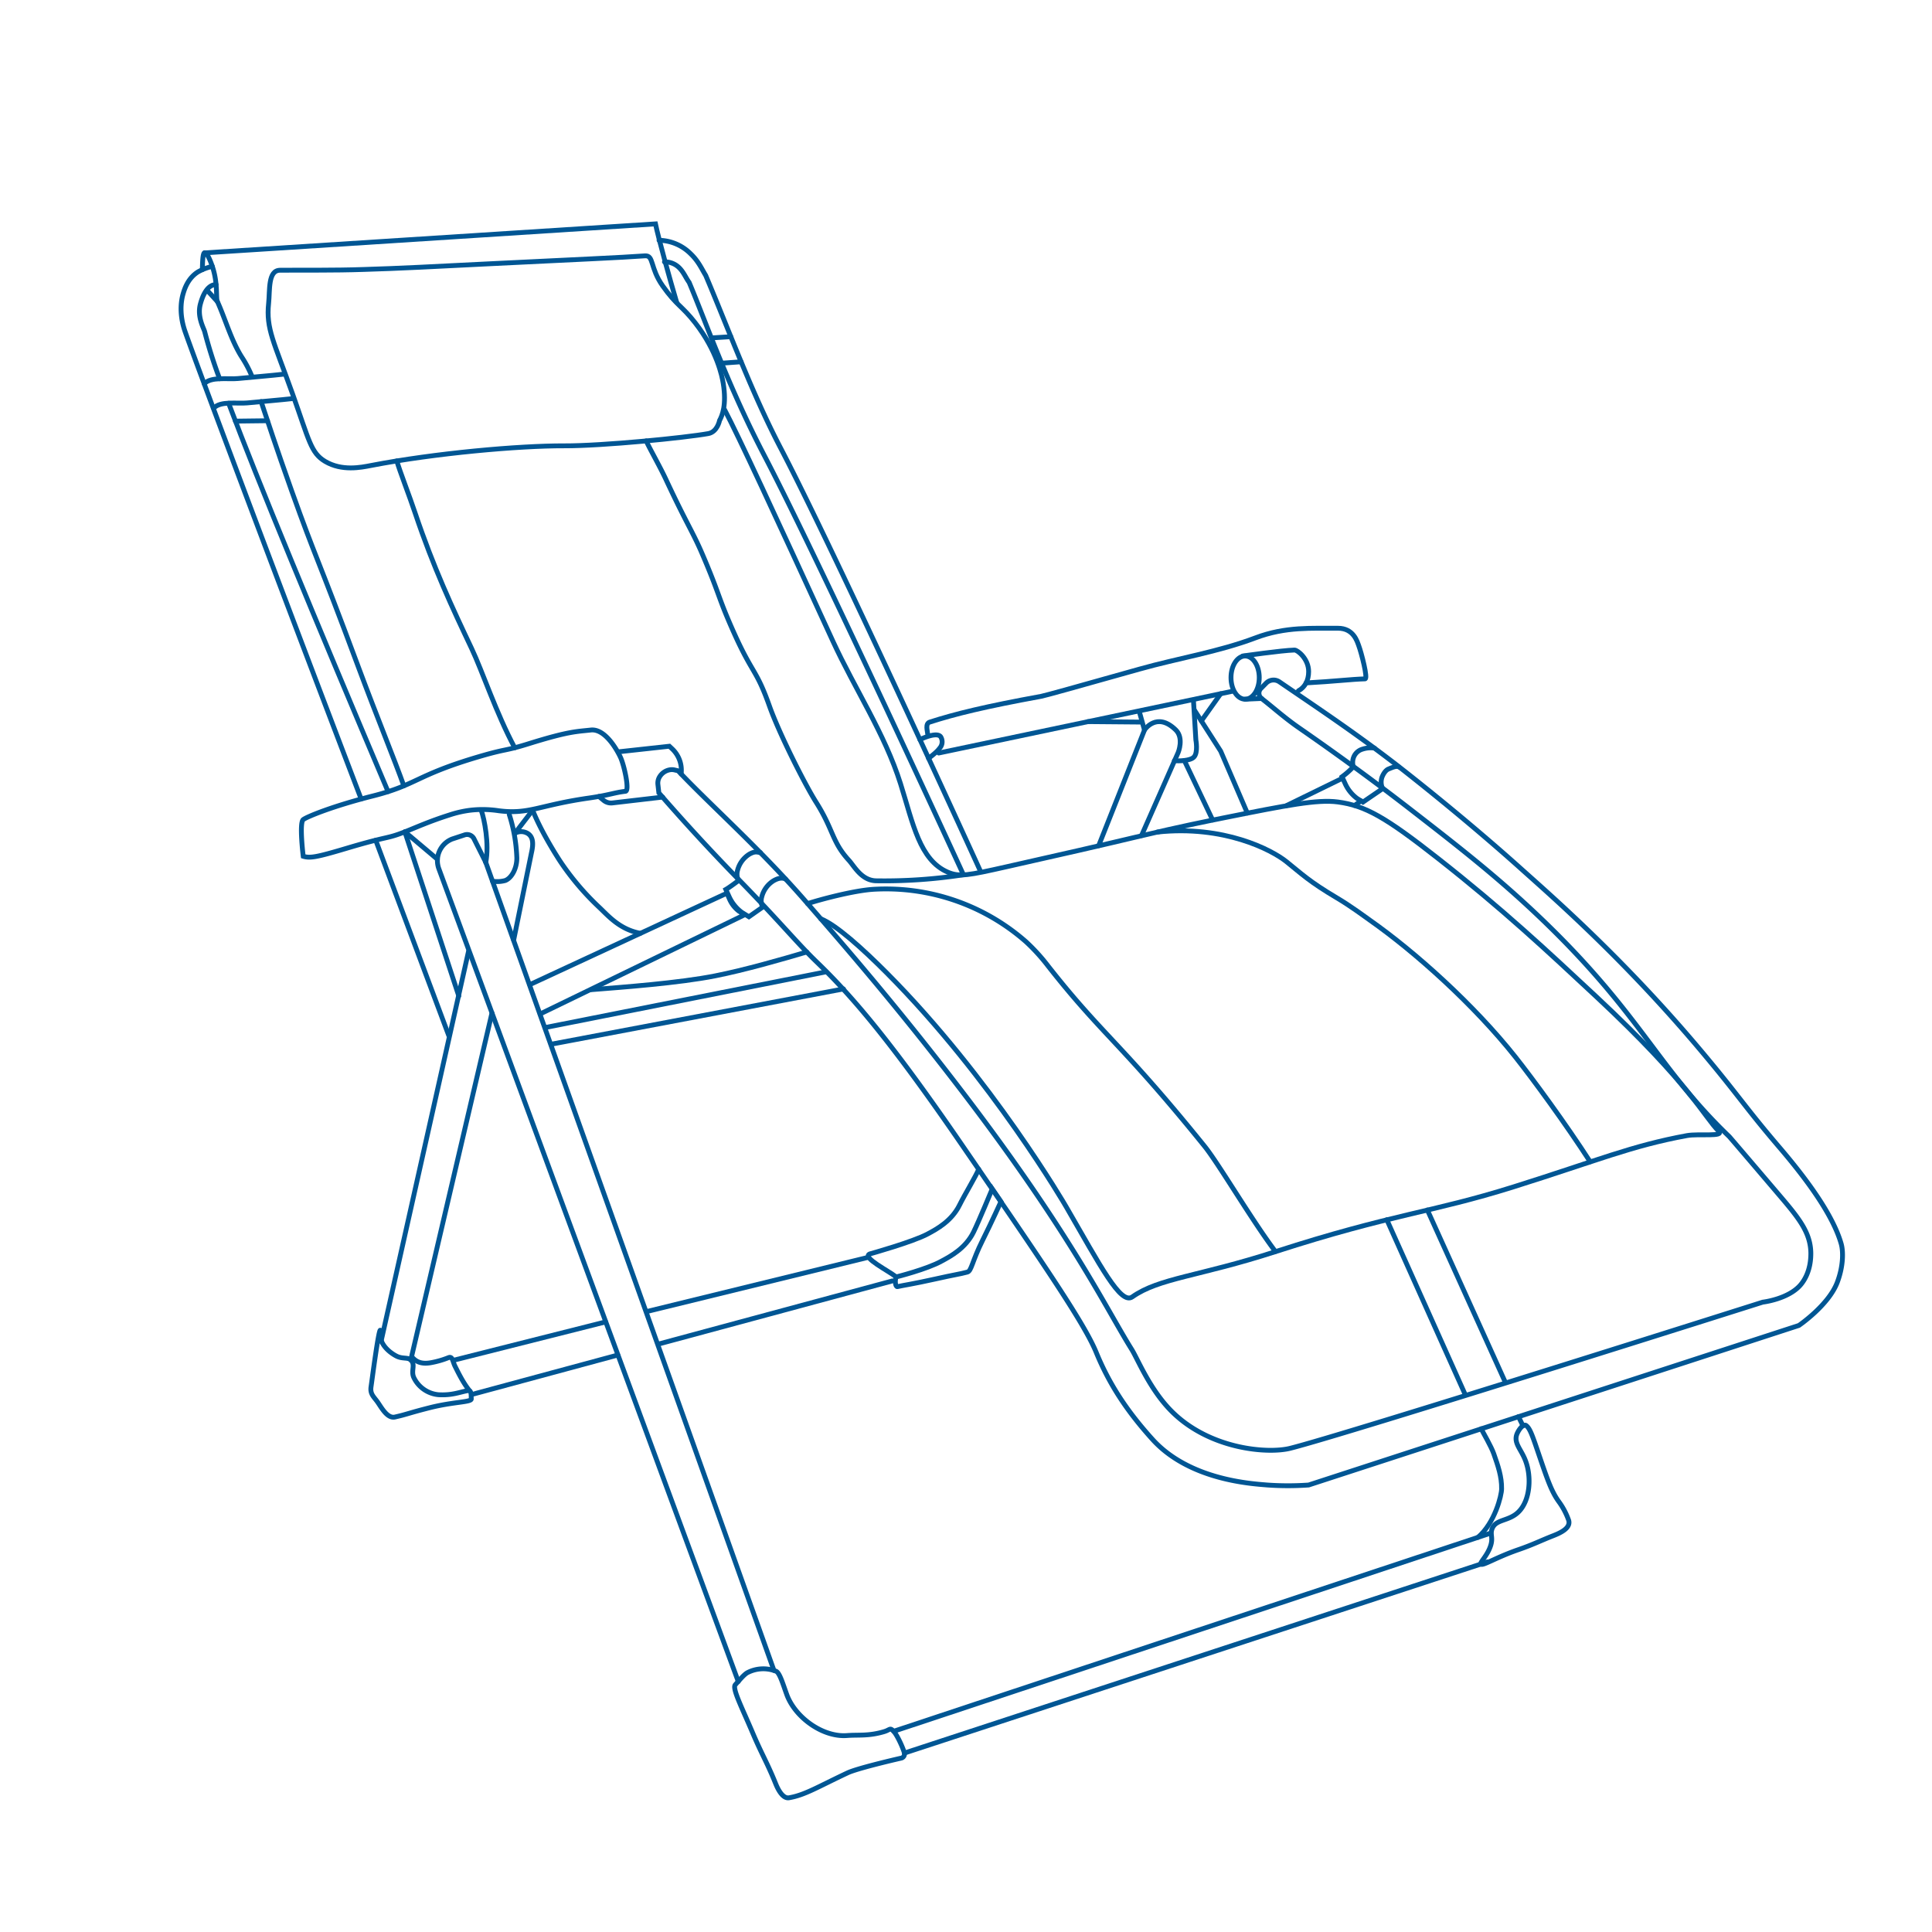 <svg id="Layer_2" data-name="Layer 2" xmlns="http://www.w3.org/2000/svg" viewBox="0 0 800 800"><defs><style>.cls-1{fill:none;stroke:#005694;stroke-linecap:round;stroke-miterlimit:10;stroke-width:2px;}</style></defs><line class="cls-1" x1="374.48" y1="725.91" x2="615.95" y2="646.74"/><line class="cls-1" x1="617.14" y1="634.87" x2="370.07" y2="716.88"/><line class="cls-1" x1="201.15" y1="357.08" x2="320.47" y2="691.68"/><path class="cls-1" d="M223.67,419.85l84.68-41.07-2.23-1.38a12.53,12.53,0,0,1-4-5L301,369.85l-81.63,37.87"/><line class="cls-1" x1="228.17" y1="432.4" x2="349.26" y2="409.5"/><line class="cls-1" x1="225.7" y1="425.5" x2="342.14" y2="402.4"/><line class="cls-1" x1="272.72" y1="556.53" x2="369.48" y2="530.41"/><line class="cls-1" x1="195.34" y1="577.43" x2="255.83" y2="561.09"/><line class="cls-1" x1="267.92" y1="543.05" x2="359.5" y2="520.64"/><line class="cls-1" x1="187.82" y1="563.25" x2="250.78" y2="547.37"/><line class="cls-1" x1="203.71" y1="419.47" x2="170.1" y2="563.13"/><line class="cls-1" x1="194" y1="393.97" x2="157.87" y2="555.08"/><path class="cls-1" d="M213.22,345.05a5.23,5.23,0,0,1,5.19,0c2.4,1.41,2.51,4.3,1.69,7.91q-3.71,18.17-7.4,36.32"/><path class="cls-1" d="M210.88,337.29A66.13,66.13,0,0,1,214,355c.15,3.91-1.76,8.33-4.72,9.58a12.26,12.26,0,0,1-5.34.3"/><path class="cls-1" d="M199.25,335.47c1.32,3.62,3.38,14.12,1.9,21.61"/><path class="cls-1" d="M201.15,357.08l-4.89-9.76a3.2,3.2,0,0,0-3.85-1.61l-5.22,1.72a9.65,9.65,0,0,0-5.48,12.27l124,336.6"/><path class="cls-1" d="M125.56,354.57c2.84.84,5.42.43,18-3.32,17.65-5.27,16.23-3.71,24.1-6.81,4.72-1.86,10-4.3,18.51-7a45.33,45.33,0,0,1,8.38-1.92,44.12,44.12,0,0,1,11.88.18c12.67,1.64,16.68-2.28,37.37-5.24,8.62-1.24,10.56-2.28,15.19-2.8,1.8-.2-.53-10.84-2.09-14.14-1.78-3.76-6.62-11.86-12.26-11.23-5.94.66-9.11.49-25.64,5.64-10.59,3.3-8.63,1.84-20.78,5.41-26.16,7.71-25.47,11.61-43.83,16.25-16.68,4.21-27.29,8.6-28.82,9.78C123.84,340.7,125.56,354.57,125.56,354.57Z"/><line class="cls-1" x1="213.22" y1="345.05" x2="220.56" y2="335.47"/><line class="cls-1" x1="181.12" y1="355.8" x2="167.65" y2="344.44"/><path class="cls-1" d="M149.55,330.86C109.18,225.11,80.29,147.92,76.54,137c-.58-1.7-2.78-8.39-.67-15.5.59-2,2-6.35,6.15-8.94a22.57,22.57,0,0,1,5.88-2.26"/><path class="cls-1" d="M94.68,167c12.3,32.73,35,87.52,66,160.78"/><path class="cls-1" d="M89.47,117.84c-3.65,0-5.61,4.66-6.52,8.13-1.4,5.31,1.52,10.07,1.83,11.46a191.31,191.31,0,0,0,6.16,19.41"/><line class="cls-1" x1="167.65" y1="344.44" x2="189.98" y2="412.44"/><line class="cls-1" x1="155.57" y1="347.91" x2="185.82" y2="428.8"/><path class="cls-1" d="M108.12,166.29c2.53,7.53,6.11,18.61,12.66,37,10.24,28.7,10.16,25.94,27.69,73.1,7.35,19.77,15,38.48,18.75,49"/><path class="cls-1" d="M83.77,111.67c.11-2.06.07-6.82.94-7,1.2-.19,2.88,4.68,3.19,5.59,2.4,7,1.44,13.14,2.08,14.52,3.21,7,5.75,16.21,10.13,23.07a48.08,48.08,0,0,1,4.3,8.18"/><line class="cls-1" x1="89.98" y1="124.82" x2="85.99" y2="120.46"/><path class="cls-1" d="M300.05,169.68c5.79,11,20,41.66,44.84,95.84,9.08,19.77,21.45,38.22,28,59,5.21,16.56,7.87,31.66,19.66,36.67,4.77,2,8.42,1.28,24.19-2.27,24.58-5.54,36.88-8.32,55.95-12.85,15.45-3.68,26.31-5.87,34.77-7.56,25.24-5.06,38-7.56,46.5-6.43,11.4,1.52,19.75,6.29,41.58,23.44,27,21.23,44.89,38,65.56,57.28,39,36.44,44.83,50,50.55,55.55,2.59,2.5-8.24,1-13.1,1.87-23.11,4.25-36.78,10.23-71.78,21.22-34.21,10.74-50.32,11.24-98.62,26.84-32,10.34-48.18,10.9-59.29,18.73-4.84,3.41-13.14-12.71-27.46-37.45,0,0-30.63-52.89-74.28-96.75-9.91-9.95-20.85-19.84-27.26-22.36"/><path class="cls-1" d="M84.71,104.71l186.71-12c1.1,5.39,5.94,23,8.82,32.62"/><path class="cls-1" d="M272.9,99.5A19,19,0,0,1,286,105.1c3.26,3.1,4.66,6.44,6.2,8.91,10.09,23.81,19,48.53,31.29,72,22.93,44,82.27,174.25,82.27,174.25"/><path class="cls-1" d="M275.14,108.44a8.37,8.37,0,0,1,6.27,2.6c1.79,1.86,2.67,4.19,3.95,5.89,7.23,17.18,16.14,43,31.29,72,22.93,44,82.27,173.25,82.27,173.25"/><path class="cls-1" d="M272.82,328.31c7.34,8.46,18.61,21.08,33,35.83,16.69,17.05,24.44,26.57,32.28,34.12,16.05,15.45,32.68,35.62,61.25,77.32C432.47,523.86,449,548,453.92,560c5.6,13.62,13,24.6,23.29,36,15.38,17,41.29,18.37,47.55,18.91a122.16,122.16,0,0,0,17.12,0l203-66.07s12.36-8.41,15.92-17.91c2.52-6.71,2.5-12.76,1.59-15.92-3.4-11.88-14.14-26.55-25.47-39.8-14.62-17.11-16.75-21.3-32.64-40.2-32.18-38.28-62.13-64.23-74.82-75.62-4-3.59-21.91-19.6-47-39.4-19.43-15.36-37.72-27.41-52.68-37.65a4.3,4.3,0,0,0-5.49.53l-2.18,2.21a2.79,2.79,0,0,0,.31,4.18c4.2,3.2,9.21,7.76,15.3,12,11.55,8,28.2,19.83,46.19,33.78,20.27,15.72,36.83,28.57,55.14,46.19,40.64,39.15,47.32,60.9,77,89.41.14.13,6.88,8,20.37,23.84,8.24,9.66,13.27,15.73,13.41,24.34,0,1.77,0,7.9-4,12.92-5,6.21-15.9,7.45-15.9,7.45S557.07,594,534.25,599.71c-9.37,2.34-33,.4-48.68-14.9-9.25-9-14.4-21.91-16.93-26-10.64-17-25.53-48.66-72-109.14-25.73-33.51-46.9-57.91-63.08-76.49C314.27,351,293.79,333,280.78,319.16l-1.38-.32a5,5,0,0,0-1.77-.12,6.19,6.19,0,0,0-4.81,3.51,5.14,5.14,0,0,0-.38,2.72Z"/><path class="cls-1" d="M334.08,394.19c-10.11,3-25.74,7.48-37.84,9.87-15,3-38.75,4.74-51.37,5.74"/><line class="cls-1" x1="591.05" y1="501.04" x2="623.22" y2="572.16"/><line class="cls-1" x1="574.25" y1="505.06" x2="606.58" y2="577.17"/><path class="cls-1" d="M454.92,350.21l19-47.95s5.05-7.75,12.95,0c3.43,3.36,1,9.3,1,9.3L472.67,346"/><path class="cls-1" d="M494.18,289.9l1,16.46s1,5.22-.79,7.11c-1.49,1.6-6.31,1.7-8.1,1.51"/><polyline class="cls-1" points="494.43 293.81 505.46 311.04 516.49 336.67"/><line class="cls-1" x1="490.41" y1="314.91" x2="502.13" y2="339.55"/><line class="cls-1" x1="473.89" y1="302.26" x2="471.8" y2="294.79"/><line class="cls-1" x1="388.71" y1="311.81" x2="510.46" y2="286.2"/><ellipse class="cls-1" cx="515.58" cy="280.58" rx="5.85" ry="8.95"/><path class="cls-1" d="M514.58,271.64s16.07-2.32,21.46-2.47c1.28,0,5.87,3.67,5.84,8.94,0,3.62-1.54,6.49-4.24,7.93"/><line class="cls-1" x1="515.58" y1="289.53" x2="522.43" y2="289.23"/><path class="cls-1" d="M540.82,282.78c11.49-.62,18.84-1.53,24.42-1.68,1.28,0-1.53-10.88-2.63-13.78-.59-1.52-2.05-7.23-8.65-7.18-10.53.1-21.55-.79-34.14,4-15.47,5.84-32,8.41-47.91,12.9-26.14,7.37-39.22,11-40.74,11.28C407.9,292.57,395.57,295.6,385,299c-2,.63-.93,3.69-.88,4.84"/><line class="cls-1" x1="497.45" y1="298.53" x2="505.46" y2="287.25"/><line class="cls-1" x1="472.85" y1="299" x2="450.48" y2="298.81"/><path class="cls-1" d="M384.5,314c3.81-2.88,4.27-3.81,4.9-4.57a3.93,3.93,0,0,0,.11-4.36c-1.67-2.22-8.38,1.09-8.6,1.16"/><path class="cls-1" d="M248,329.8l1.94,1.6a4.84,4.84,0,0,0,3.64,1.08l20.81-2.42"/><path class="cls-1" d="M256.63,311.25,277.17,309l1.12,1.05a12.15,12.15,0,0,1,3.83,9.55l-.05.91"/><path class="cls-1" d="M325.29,364c-1.08-.49-2.55-.71-5,.71a11.06,11.06,0,0,0-4.86,6.67,5.86,5.86,0,0,0,.39,4.23l-5.72,4-2.95-1.83a16.59,16.59,0,0,1-5.29-6.62l-1.31-2.85c1.65-.94,5.25-3.69,5.25-3.69a5.91,5.91,0,0,1-.4-4.23,11.13,11.13,0,0,1,4.87-6.68c2.47-1.41,3.32-.82,4.6-.66"/><path class="cls-1" d="M579.16,317.54c-1-.47-2.38.15-4.2.89-1.24.5-2.22,2.09-2.73,3.47a6.31,6.31,0,0,0,.29,4.66l-8.16,5.57-2.41-1.5a15.65,15.65,0,0,1-5-6.27l-1.24-2.71a32.73,32.73,0,0,0,4.69-4.16,5.86,5.86,0,0,1,.14-4,5.56,5.56,0,0,1,3.63-3.28,11.16,11.16,0,0,1,4.92-.46"/><path class="cls-1" d="M157.47,550.82c.22,0-.34,1.21.09,3.19,1,4.58,5.94,7.18,6.63,7.53,2.45,1.25,4.66.4,5.91,1.59,2.07,2,0,4.33,1.2,7.18a12.58,12.58,0,0,0,10.25,7.21c5.66.33,8.76-1.08,12.18-1.7,1.61-.29,1.32,2,1.42,3.42s-7.35,1.16-17.28,3.68c-8.94,2.27-9.26,2.7-14.33,3.84-3.27.74-5.75-4.25-7.38-6.46-1.47-2-2.94-3.13-2.53-6C154.11,571,156.75,550.64,157.47,550.82Z"/><path class="cls-1" d="M170.69,562c1.35,1.55,3.41,3.08,7.87,2.24a37,37,0,0,0,7.21-2.09c1.67-.62,1.67,1.65,2.67,3.62s3.26,6.77,6,10.11"/><path class="cls-1" d="M371.06,528.77c-.65,1.84-.19,4.21.56,4,2.19-.52,6.41-1.1,15.52-3.13,8.92-2,9.68-1.92,13.43-2.9,1.7-.44,1.95-4.46,6.26-13.08,3.66-7.34,7.64-16.09,7.64-16.09l-3.6-5.27s-5.66,13.64-7.75,17.88c-3.27,6.63-9.32,9.93-13.2,12C384,525.52,371.06,528.77,371.06,528.77Z"/><path class="cls-1" d="M405.26,484.15c-1.15,2.84-5.83,10.56-7.92,14.8-3.28,6.63-9.32,9.93-13.21,12-6,3.26-24.05,8.3-24.05,8.3-3.22,1.45,7.91,7,11,9.48"/><line class="cls-1" x1="563.58" y1="331.64" x2="560.88" y2="333.53"/><line class="cls-1" x1="555.69" y1="322.35" x2="532.5" y2="333.67"/><path class="cls-1" d="M111.23,125.61c-1.12,10.57,2.17,15.86,9.84,37.3,7,19.63,7.63,24.62,13.56,28.15,6.93,4.11,14.84,2.5,19,1.69,26.58-5.14,61.39-8.2,80-8.14,15.9.06,50.37-3.38,59.69-5.08,3.72-.68,4.64-5.44,4.64-5.44,1.05-1.92,3-6.39,1.5-15.45-.46-2.71-2.49-13.3-11.62-25-5.38-6.93-7.72-7.16-13.43-15.24-5.35-7.57-3.61-12.74-7.35-12.46-10.12.74-28.24,1.49-62.45,3.19-26.19,1.31-38.89,2-54,2.45-12.89.43-23.65.22-34.63.32C110.88,111.9,111.8,120.25,111.23,125.61Z"/><path class="cls-1" d="M117.7,154.91c-5.74.65-13.36,1.26-19.24,1.84-4.09.4-11.15-.91-13.9,2.19"/><path class="cls-1" d="M121.61,165c-5.74.65-13.36,1.26-19.24,1.84-4.09.4-11.15-.91-13.89,2.19"/><line class="cls-1" x1="97.48" y1="174.38" x2="110.76" y2="174.22"/><line class="cls-1" x1="298.82" y1="150.39" x2="306.89" y2="149.81"/><line class="cls-1" x1="294.57" y1="139.92" x2="302.62" y2="139.42"/><path class="cls-1" d="M164.31,190.86c1.21,4.23,5.15,14.28,7.57,21.52,7.65,22.75,15.48,39.43,23.39,56.11,4.49,9.49,10.24,26.92,17.87,41.14"/><path class="cls-1" d="M267.58,182.58c1.29,2.91,5.6,10.45,8.12,15.84,8.59,18.41,11.19,21.85,15.08,30.94,7.52,17.53,6.28,17.33,13.05,32.48,7.84,17.51,9.26,15,14.79,30.54,3.89,11,14.48,32.13,19.33,39.83,7.25,11.49,6.49,16.32,13.54,24,2.24,2.44,5.19,8.32,11.21,8.51a214.19,214.19,0,0,0,36.22-2.49"/><path class="cls-1" d="M220.56,335.47c3.05,7.77,8.62,16.94,11.51,21.34a109.76,109.76,0,0,0,16.06,18.89c3.9,3.69,8.5,9.14,17,10.76"/><path class="cls-1" d="M658.47,481.08c-10.26-15.91-23.81-34.36-31-43.44C610.4,416.14,586,394.19,567.19,381c-1.78-1.26-7.85-5.79-13.6-9.19-11.54-6.82-14.85-10.17-20.89-15-6.22-5-26-15.2-53.42-12.27"/><path class="cls-1" d="M334.41,374.17c4.93-1.62,18.64-5.32,27-5.91A87.82,87.82,0,0,1,424.89,390a79.21,79.21,0,0,1,9.19,10.12c22.57,28.7,30.13,31.73,64.68,74.48,5.8,7.18,19.38,30.35,29.37,43.63"/><path class="cls-1" d="M373.18,728a1.73,1.73,0,0,0,1.3-2.07c-.43-1.93-3-7.53-4.41-9-1.61-1.73-1.46-.64-4,.11-6.47,1.92-10.62,1.24-15.3,1.61-10.08.79-21.55-7.51-25-17-1.6-4.42-2.94-9-4.43-9.62a14.3,14.3,0,0,0-11.88.6c-1.35.77-3.09,2.84-5,5-1.33,1.51,2.56,9,7.2,19.91,3.74,8.82,6.06,12.44,9.51,21,1.53,3.8,3.47,6.23,5.54,5.88,6.52-1.1,11.88-4.49,24.25-10.31C354.75,732.34,368.49,729.07,373.18,728Z"/><path class="cls-1" d="M613.33,591.62c.86,1.76,4.1,7.21,5.21,10.36,1.73,4.92,3.33,9.46,3.24,14.54,0,2.61-2.76,14.06-9.81,20.07"/><path class="cls-1" d="M632,590.32c-1.23-1-3.35,1.88-4,3.85-1.12,3.62,2,6.09,3.73,10.82,2.48,6.61,1.87,16.25-2.88,21-4.11,4.12-9.58,2.89-11.06,7.21-.78,2.28.48,3.41-.48,6.61-1.27,4.2-4.55,7.11-4.13,7.8.6,1,6.13-2.66,15.42-5.88,6.41-2.21,9.09-3.68,14.43-5.77,2.75-1.08,7.93-3.24,6.37-6.85a29.61,29.61,0,0,0-3.85-7.21c-3.07-4.18-4.77-9.16-8.17-19.11C634.6,594.62,633.61,591.62,632,590.32Z"/><line class="cls-1" x1="630.63" y1="590.39" x2="628.76" y2="586.6"/></svg>